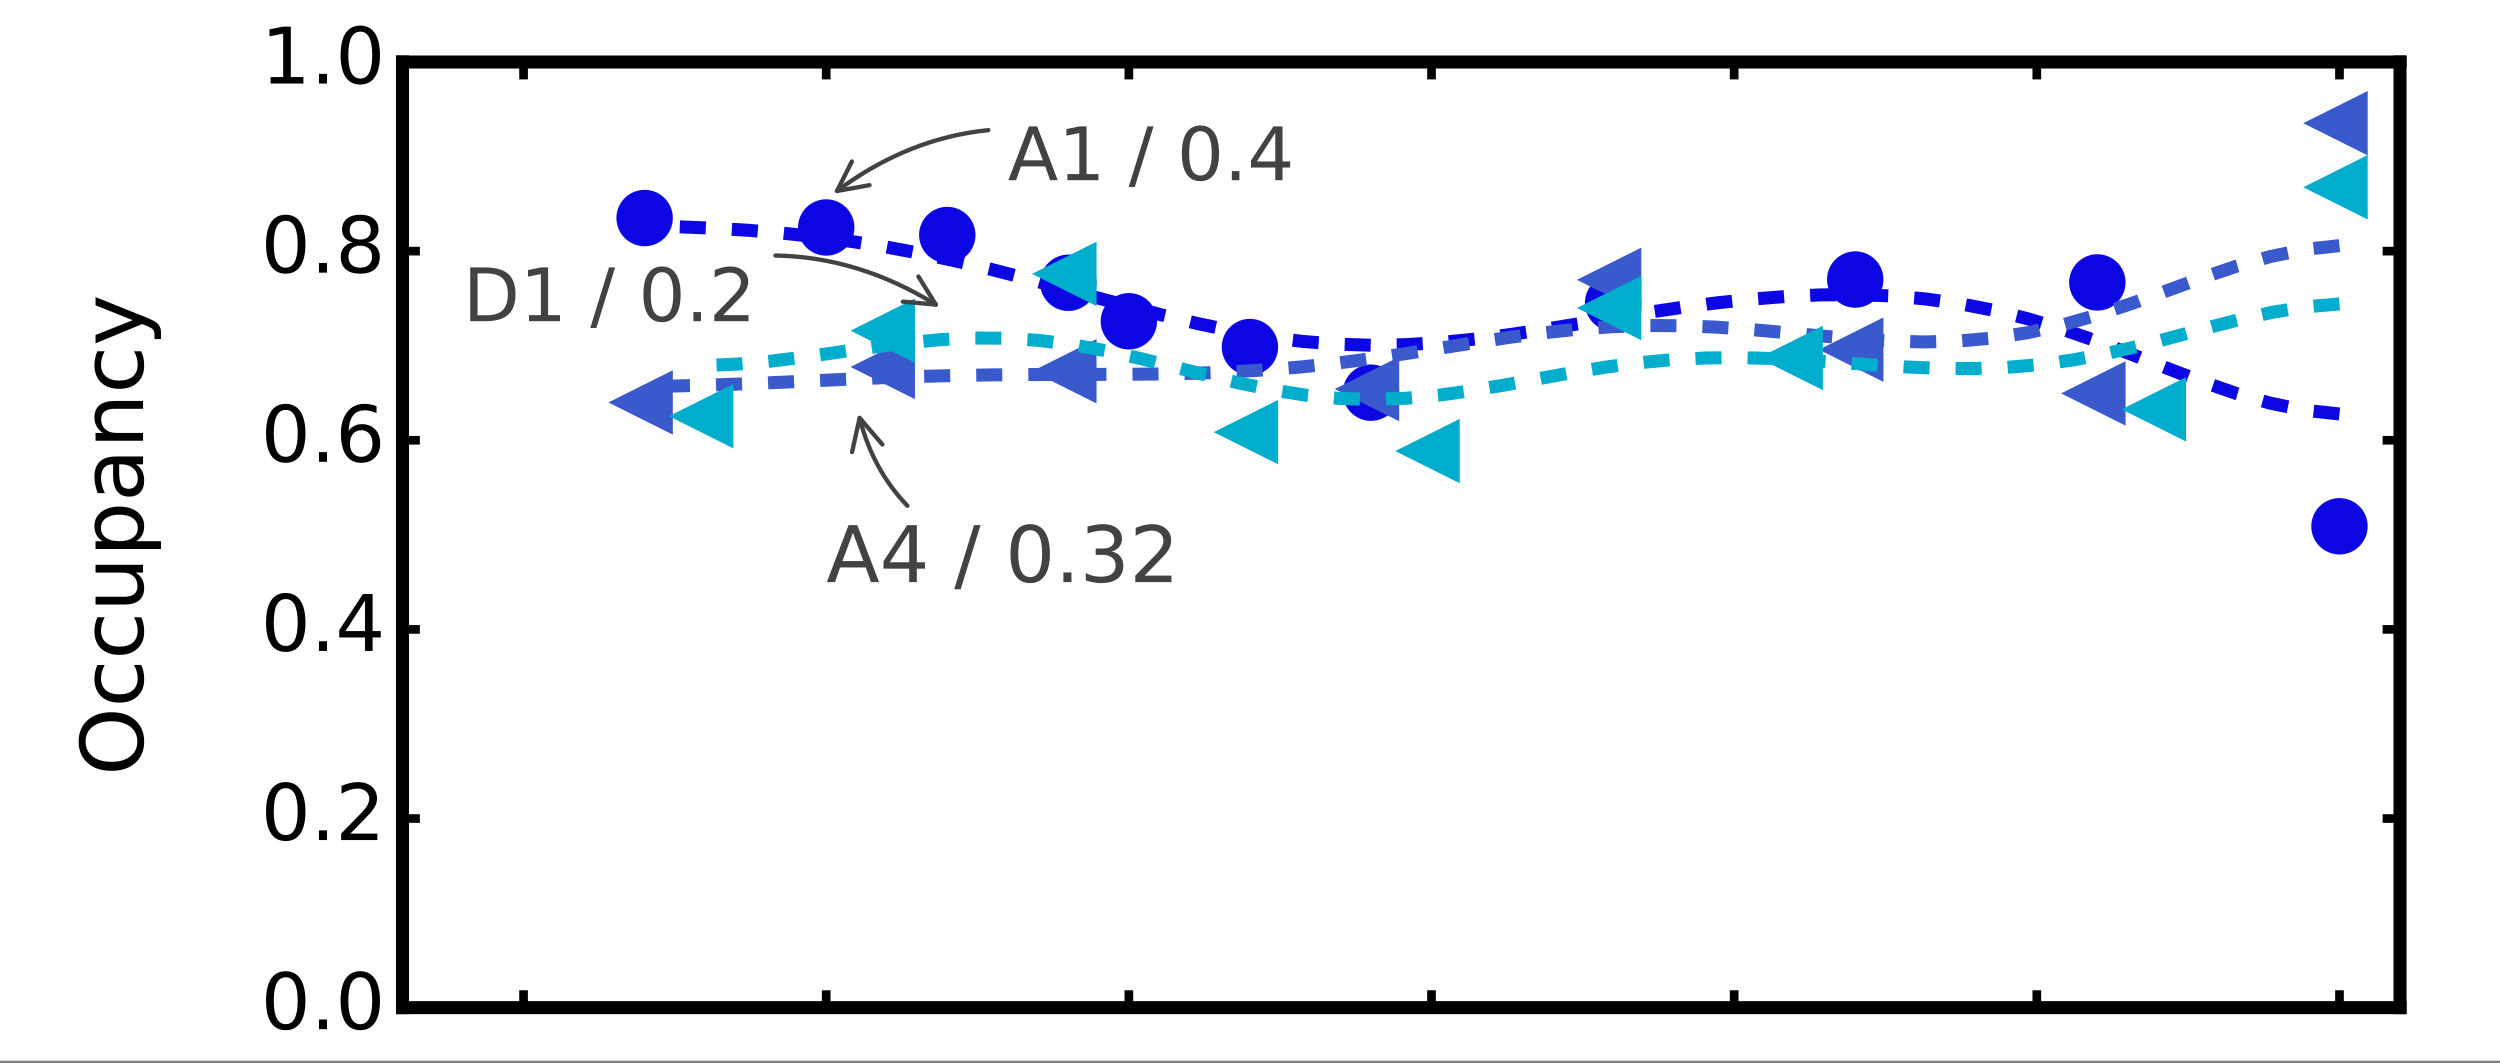 <?xml version="1.0" encoding="UTF-8"?>
<svg xmlns="http://www.w3.org/2000/svg" xmlns:xlink="http://www.w3.org/1999/xlink" width="576pt" height="245pt" viewBox="0 0 576 245" version="1.1">
<rect x="0" y="0" width="576" height="245" fill="#808080" stroke="none"/>
<defs>
<g>
<symbol overflow="visible" id="glyph0-0">
<path style="stroke:none;" d="M 5.723 -11.953 C 4.805 -11.953 4.121 -11.504 3.652 -10.602 C 3.188 -9.703 2.969 -8.352 2.969 -6.551 C 2.969 -4.754 3.188 -3.402 3.652 -2.504 C 4.121 -1.602 4.805 -1.152 5.723 -1.152 C 6.641 -1.152 7.324 -1.602 7.793 -2.504 C 8.242 -3.402 8.477 -4.754 8.477 -6.551 C 8.477 -8.352 8.242 -9.703 7.793 -10.602 C 7.324 -11.504 6.641 -11.953 5.723 -11.953 M 5.723 -13.355 C 7.184 -13.355 8.297 -12.762 9.09 -11.609 C 9.863 -10.441 10.262 -8.746 10.262 -6.551 C 10.262 -4.34 9.863 -2.645 9.09 -1.492 C 8.297 -0.344 7.184 0.234 5.723 0.234 C 4.246 0.234 3.113 -0.344 2.34 -1.492 C 1.566 -2.645 1.188 -4.34 1.188 -6.551 C 1.188 -8.746 1.566 -10.441 2.34 -11.609 C 3.113 -12.762 4.246 -13.355 5.723 -13.355 "/>
</symbol>
<symbol overflow="visible" id="glyph0-1">
<path style="stroke:none;" d="M 1.926 -2.23 L 3.781 -2.23 L 3.781 0 L 1.926 0 L 1.926 -2.23 "/>
</symbol>
<symbol overflow="visible" id="glyph0-2">
<path style="stroke:none;" d="M 3.457 -1.492 L 9.648 -1.492 L 9.648 0 L 1.312 0 L 1.312 -1.492 C 1.98 -2.18 2.898 -3.113 4.066 -4.301 C 5.219 -5.473 5.957 -6.227 6.266 -6.57 C 6.84 -7.199 7.234 -7.738 7.453 -8.191 C 7.668 -8.621 7.793 -9.07 7.793 -9.504 C 7.793 -10.188 7.543 -10.766 7.055 -11.195 C 6.57 -11.629 5.941 -11.863 5.148 -11.863 C 4.59 -11.863 3.996 -11.754 3.383 -11.574 C 2.773 -11.375 2.105 -11.09 1.402 -10.691 L 1.402 -12.492 C 2.125 -12.781 2.789 -12.996 3.402 -13.141 C 4.016 -13.285 4.59 -13.355 5.113 -13.355 C 6.461 -13.355 7.543 -13.016 8.352 -12.328 C 9.16 -11.645 9.574 -10.746 9.574 -9.613 C 9.574 -9.07 9.469 -8.551 9.27 -8.082 C 9.07 -7.598 8.711 -7.02 8.172 -6.371 C 8.027 -6.191 7.559 -5.707 6.77 -4.895 C 5.977 -4.086 4.879 -2.953 3.457 -1.492 "/>
</symbol>
<symbol overflow="visible" id="glyph0-3">
<path style="stroke:none;" d="M 6.805 -11.574 L 2.32 -4.57 L 6.805 -4.57 L 6.805 -11.574 M 6.336 -13.121 L 8.566 -13.121 L 8.566 -4.57 L 10.441 -4.57 L 10.441 -3.098 L 8.566 -3.098 L 8.566 0 L 6.805 0 L 6.805 -3.098 L 0.883 -3.098 L 0.883 -4.805 L 6.336 -13.121 "/>
</symbol>
<symbol overflow="visible" id="glyph0-4">
<path style="stroke:none;" d="M 5.941 -7.273 C 5.148 -7.273 4.52 -6.984 4.051 -6.445 C 3.582 -5.902 3.348 -5.148 3.348 -4.211 C 3.348 -3.258 3.582 -2.504 4.051 -1.961 C 4.52 -1.422 5.148 -1.152 5.941 -1.152 C 6.73 -1.152 7.363 -1.422 7.828 -1.961 C 8.297 -2.504 8.531 -3.258 8.531 -4.211 C 8.531 -5.148 8.297 -5.902 7.828 -6.445 C 7.363 -6.984 6.73 -7.273 5.941 -7.273 M 9.469 -12.836 L 9.469 -11.215 C 9.02 -11.43 8.566 -11.594 8.117 -11.699 C 7.648 -11.809 7.199 -11.863 6.77 -11.863 C 5.578 -11.863 4.68 -11.465 4.066 -10.676 C 3.457 -9.883 3.098 -8.676 3.023 -7.094 C 3.367 -7.598 3.797 -7.992 4.32 -8.262 C 4.844 -8.531 5.418 -8.676 6.047 -8.676 C 7.363 -8.676 8.406 -8.262 9.16 -7.469 C 9.918 -6.68 10.312 -5.578 10.312 -4.211 C 10.312 -2.863 9.898 -1.781 9.109 -0.973 C 8.316 -0.16 7.254 0.234 5.941 0.234 C 4.43 0.234 3.258 -0.344 2.465 -1.492 C 1.656 -2.645 1.262 -4.34 1.262 -6.551 C 1.262 -8.621 1.746 -10.277 2.734 -11.504 C 3.707 -12.727 5.039 -13.355 6.695 -13.355 C 7.129 -13.355 7.578 -13.301 8.047 -13.23 C 8.496 -13.141 8.965 -13.016 9.469 -12.836 "/>
</symbol>
<symbol overflow="visible" id="glyph0-5">
<path style="stroke:none;" d="M 5.723 -6.227 C 4.879 -6.227 4.211 -5.992 3.727 -5.543 C 3.238 -5.094 3.008 -4.48 3.008 -3.691 C 3.008 -2.898 3.238 -2.27 3.727 -1.816 C 4.211 -1.367 4.879 -1.152 5.723 -1.152 C 6.551 -1.152 7.219 -1.367 7.703 -1.836 C 8.191 -2.285 8.441 -2.898 8.441 -3.691 C 8.441 -4.48 8.191 -5.094 7.723 -5.543 C 7.234 -5.992 6.57 -6.227 5.723 -6.227 M 3.941 -6.984 C 3.188 -7.164 2.594 -7.523 2.16 -8.047 C 1.727 -8.566 1.531 -9.199 1.531 -9.953 C 1.531 -10.996 1.891 -11.824 2.645 -12.438 C 3.383 -13.051 4.41 -13.355 5.723 -13.355 C 7.02 -13.355 8.047 -13.051 8.801 -12.438 C 9.539 -11.824 9.918 -10.996 9.918 -9.953 C 9.918 -9.199 9.703 -8.566 9.27 -8.047 C 8.84 -7.523 8.262 -7.164 7.508 -6.984 C 8.352 -6.785 9.02 -6.391 9.504 -5.812 C 9.973 -5.238 10.223 -4.52 10.223 -3.691 C 10.223 -2.41 9.828 -1.441 9.055 -0.773 C 8.262 -0.09 7.164 0.234 5.723 0.234 C 4.266 0.234 3.148 -0.09 2.375 -0.773 C 1.602 -1.441 1.223 -2.41 1.223 -3.691 C 1.223 -4.52 1.457 -5.238 1.945 -5.812 C 2.41 -6.391 3.078 -6.785 3.941 -6.984 M 3.293 -9.793 C 3.293 -9.109 3.492 -8.566 3.926 -8.191 C 4.355 -7.812 4.949 -7.633 5.723 -7.633 C 6.48 -7.633 7.074 -7.812 7.508 -8.191 C 7.938 -8.566 8.152 -9.109 8.152 -9.793 C 8.152 -10.477 7.938 -10.996 7.508 -11.375 C 7.074 -11.754 6.48 -11.953 5.723 -11.953 C 4.949 -11.953 4.355 -11.754 3.926 -11.375 C 3.492 -10.996 3.293 -10.477 3.293 -9.793 "/>
</symbol>
<symbol overflow="visible" id="glyph0-6">
<path style="stroke:none;" d="M 2.23 -1.492 L 5.129 -1.492 L 5.129 -11.504 L 1.98 -10.871 L 1.98 -12.492 L 5.113 -13.121 L 6.895 -13.121 L 6.895 -1.492 L 9.793 -1.492 L 9.793 0 L 2.23 0 L 2.23 -1.492 "/>
</symbol>
<symbol overflow="visible" id="glyph0-7">
<path style="stroke:none;" d="M 6.156 -11.375 L 3.742 -4.844 L 8.566 -4.844 L 6.156 -11.375 M 5.148 -13.121 L 7.164 -13.121 L 12.168 0 L 10.312 0 L 9.125 -3.367 L 3.203 -3.367 L 2.016 0 L 0.145 0 L 5.148 -13.121 "/>
</symbol>
<symbol overflow="visible" id="glyph0-8">
<path style="stroke:none;" d=""/>
</symbol>
<symbol overflow="visible" id="glyph0-9">
<path style="stroke:none;" d="M 4.57 -13.121 L 6.066 -13.121 L 1.492 1.656 L 0 1.656 L 4.57 -13.121 "/>
</symbol>
<symbol overflow="visible" id="glyph0-10">
<path style="stroke:none;" d="M 7.309 -7.074 C 8.152 -6.895 8.82 -6.516 9.289 -5.941 C 9.758 -5.363 10.008 -4.645 10.008 -3.816 C 10.008 -2.52 9.559 -1.512 8.676 -0.809 C 7.777 -0.109 6.516 0.234 4.879 0.234 C 4.32 0.234 3.742 0.18 3.168 0.07 C 2.594 -0.02 1.98 -0.18 1.367 -0.395 L 1.367 -2.105 C 1.855 -1.816 2.395 -1.602 2.988 -1.457 C 3.562 -1.312 4.176 -1.242 4.824 -1.242 C 5.941 -1.242 6.785 -1.457 7.363 -1.891 C 7.938 -2.32 8.242 -2.969 8.242 -3.816 C 8.242 -4.57 7.973 -5.184 7.434 -5.617 C 6.895 -6.047 6.137 -6.281 5.164 -6.281 L 3.637 -6.281 L 3.637 -7.738 L 5.238 -7.738 C 6.102 -7.738 6.77 -7.902 7.234 -8.262 C 7.703 -8.605 7.938 -9.109 7.938 -9.773 C 7.938 -10.441 7.688 -10.961 7.219 -11.32 C 6.73 -11.684 6.047 -11.863 5.164 -11.863 C 4.68 -11.863 4.156 -11.809 3.602 -11.699 C 3.043 -11.594 2.43 -11.43 1.766 -11.215 L 1.766 -12.797 C 2.43 -12.977 3.059 -13.121 3.652 -13.211 C 4.23 -13.301 4.789 -13.355 5.328 -13.355 C 6.66 -13.355 7.723 -13.051 8.516 -12.438 C 9.305 -11.824 9.703 -10.996 9.703 -9.953 C 9.703 -9.234 9.484 -8.621 9.07 -8.117 C 8.656 -7.613 8.062 -7.254 7.309 -7.074 "/>
</symbol>
<symbol overflow="visible" id="glyph1-0">
<path style="stroke:none;" d="M -13.238 -7.879 C -13.238 -6.441 -12.699 -5.301 -11.641 -4.461 C -10.559 -3.621 -9.121 -3.199 -7.281 -3.199 C -5.441 -3.199 -3.98 -3.621 -2.922 -4.461 C -1.84 -5.301 -1.32 -6.441 -1.32 -7.879 C -1.32 -9.301 -1.84 -10.441 -2.922 -11.281 C -3.98 -12.121 -5.441 -12.539 -7.281 -12.539 C -9.121 -12.539 -10.559 -12.121 -11.641 -11.281 C -12.699 -10.441 -13.238 -9.301 -13.238 -7.879 M -14.84 -7.879 C -14.84 -9.922 -14.141 -11.539 -12.781 -12.781 C -11.422 -14 -9.578 -14.621 -7.281 -14.621 C -4.961 -14.621 -3.141 -14 -1.781 -12.781 C -0.422 -11.539 0.262 -9.922 0.262 -7.879 C 0.262 -5.82 -0.422 -4.18 -1.781 -2.961 C -3.141 -1.719 -4.961 -1.121 -7.281 -1.121 C -9.578 -1.121 -11.422 -1.719 -12.781 -2.961 C -14.141 -4.18 -14.84 -5.82 -14.84 -7.879 "/>
</symbol>
<symbol overflow="visible" id="glyph1-1">
<path style="stroke:none;" d="M -10.52 -9.762 L -8.84 -9.762 C -9.121 -9.238 -9.32 -8.738 -9.461 -8.219 C -9.602 -7.699 -9.68 -7.199 -9.68 -6.68 C -9.68 -5.52 -9.301 -4.602 -8.559 -3.961 C -7.82 -3.32 -6.781 -3 -5.461 -3 C -4.121 -3 -3.078 -3.32 -2.34 -3.961 C -1.602 -4.602 -1.238 -5.52 -1.238 -6.68 C -1.238 -7.199 -1.301 -7.699 -1.441 -8.219 C -1.578 -8.738 -1.801 -9.238 -2.078 -9.762 L -0.422 -9.762 C -0.18 -9.238 0 -8.719 0.102 -8.199 C 0.199 -7.66 0.262 -7.078 0.262 -6.48 C 0.262 -4.84 -0.238 -3.52 -1.281 -2.559 C -2.301 -1.578 -3.699 -1.102 -5.461 -1.102 C -7.238 -1.102 -8.641 -1.578 -9.66 -2.559 C -10.68 -3.539 -11.199 -4.879 -11.199 -6.602 C -11.199 -7.16 -11.141 -7.699 -11.02 -8.219 C -10.898 -8.738 -10.738 -9.262 -10.52 -9.762 "/>
</symbol>
<symbol overflow="visible" id="glyph1-2">
<path style="stroke:none;" d="M -4.32 -1.699 L -10.941 -1.699 L -10.941 -3.5 L -4.379 -3.5 C -3.34 -3.5 -2.578 -3.699 -2.059 -4.102 C -1.539 -4.5 -1.281 -5.102 -1.281 -5.922 C -1.281 -6.879 -1.578 -7.66 -2.199 -8.219 C -2.82 -8.781 -3.66 -9.059 -4.738 -9.059 L -10.941 -9.059 L -10.941 -10.859 L 0 -10.859 L 0 -9.059 L -1.68 -9.059 C -1 -8.621 -0.52 -8.102 -0.199 -7.539 C 0.102 -6.961 0.262 -6.301 0.262 -5.539 C 0.262 -4.281 -0.121 -3.32 -0.898 -2.68 C -1.66 -2.02 -2.801 -1.699 -4.32 -1.699 "/>
</symbol>
<symbol overflow="visible" id="glyph1-3">
<path style="stroke:none;" d="M -1.641 -3.621 L 4.141 -3.621 L 4.141 -1.82 L -10.941 -1.82 L -10.941 -3.621 L -9.281 -3.621 C -9.922 -3.98 -10.398 -4.461 -10.719 -5.039 C -11.039 -5.621 -11.199 -6.32 -11.199 -7.121 C -11.199 -8.441 -10.66 -9.52 -9.621 -10.359 C -8.559 -11.18 -7.18 -11.602 -5.461 -11.602 C -3.738 -11.602 -2.34 -11.18 -1.301 -10.359 C -0.262 -9.52 0.262 -8.441 0.262 -7.121 C 0.262 -6.32 0.102 -5.621 -0.199 -5.039 C -0.5 -4.461 -0.98 -3.98 -1.641 -3.621 M -5.461 -9.738 C -6.781 -9.738 -7.801 -9.461 -8.559 -8.922 C -9.32 -8.359 -9.699 -7.621 -9.699 -6.68 C -9.699 -5.719 -9.32 -4.98 -8.559 -4.441 C -7.801 -3.879 -6.781 -3.621 -5.461 -3.621 C -4.141 -3.621 -3.102 -3.879 -2.34 -4.441 C -1.578 -4.98 -1.219 -5.719 -1.219 -6.68 C -1.219 -7.621 -1.578 -8.359 -2.34 -8.922 C -3.102 -9.461 -4.141 -9.738 -5.461 -9.738 "/>
</symbol>
<symbol overflow="visible" id="glyph1-4">
<path style="stroke:none;" d="M -5.5 -6.859 C -5.5 -5.398 -5.32 -4.398 -5 -3.84 C -4.66 -3.281 -4.102 -3 -3.301 -3 C -2.66 -3 -2.141 -3.199 -1.781 -3.621 C -1.398 -4.039 -1.219 -4.621 -1.219 -5.34 C -1.219 -6.34 -1.559 -7.141 -2.281 -7.738 C -2.98 -8.34 -3.922 -8.641 -5.102 -8.641 L -5.5 -8.641 L -5.5 -6.859 M -6.238 -10.441 L 0 -10.441 L 0 -8.641 L -1.66 -8.641 C -0.98 -8.219 -0.5 -7.699 -0.199 -7.102 C 0.102 -6.5 0.262 -5.738 0.262 -4.859 C 0.262 -3.738 -0.039 -2.84 -0.66 -2.18 C -1.281 -1.52 -2.121 -1.199 -3.18 -1.199 C -4.398 -1.199 -5.32 -1.602 -5.961 -2.441 C -6.578 -3.262 -6.898 -4.48 -6.898 -6.121 L -6.898 -8.641 L -7.078 -8.641 C -7.898 -8.641 -8.539 -8.359 -9 -7.82 C -9.441 -7.281 -9.68 -6.52 -9.68 -5.539 C -9.68 -4.898 -9.602 -4.301 -9.441 -3.699 C -9.281 -3.102 -9.059 -2.539 -8.781 -2 L -10.441 -2 C -10.68 -2.641 -10.879 -3.281 -11 -3.898 C -11.121 -4.52 -11.199 -5.121 -11.199 -5.719 C -11.199 -7.301 -10.781 -8.48 -9.961 -9.262 C -9.141 -10.039 -7.898 -10.441 -6.238 -10.441 "/>
</symbol>
<symbol overflow="visible" id="glyph1-5">
<path style="stroke:none;" d="M -6.602 -10.98 L 0 -10.98 L 0 -9.18 L -6.539 -9.18 C -7.578 -9.18 -8.34 -8.961 -8.859 -8.559 C -9.379 -8.16 -9.641 -7.559 -9.641 -6.762 C -9.641 -5.781 -9.32 -5.02 -8.699 -4.461 C -8.078 -3.898 -7.238 -3.621 -6.18 -3.621 L 0 -3.621 L 0 -1.82 L -10.941 -1.82 L -10.941 -3.621 L -9.238 -3.621 C -9.879 -4.039 -10.379 -4.539 -10.699 -5.141 C -11.02 -5.719 -11.199 -6.398 -11.199 -7.16 C -11.199 -8.398 -10.801 -9.359 -10.02 -10 C -9.238 -10.641 -8.102 -10.98 -6.602 -10.98 "/>
</symbol>
<symbol overflow="visible" id="glyph1-6">
<path style="stroke:none;" d="M 1 -6.441 C 2.281 -5.922 3.141 -5.422 3.539 -4.941 C 3.941 -4.461 4.141 -3.82 4.141 -3.02 L 4.141 -1.578 L 2.641 -1.578 L 2.641 -2.641 C 2.641 -3.121 2.52 -3.5 2.281 -3.781 C 2.039 -4.059 1.5 -4.359 0.621 -4.699 L -0.18 -5.02 L -10.941 -0.602 L -10.941 -2.5 L -2.379 -5.922 L -10.941 -9.34 L -10.941 -11.238 L 1 -6.441 "/>
</symbol>
<symbol overflow="visible" id="glyph2-0">
<path style="stroke:none;" d="M 5.812 -10.742 L 3.535 -4.574 L 8.094 -4.574 L 5.812 -10.742 M 4.863 -12.395 L 6.766 -12.395 L 11.492 0 L 9.742 0 L 8.617 -3.18 L 3.027 -3.18 L 1.902 0 L 0.137 0 L 4.863 -12.395 "/>
</symbol>
<symbol overflow="visible" id="glyph2-1">
<path style="stroke:none;" d="M 2.109 -1.41 L 4.844 -1.41 L 4.844 -10.863 L 1.871 -10.27 L 1.871 -11.797 L 4.828 -12.395 L 6.512 -12.395 L 6.512 -1.41 L 9.246 -1.41 L 9.246 0 L 2.109 0 L 2.109 -1.41 "/>
</symbol>
<symbol overflow="visible" id="glyph2-2">
<path style="stroke:none;" d=""/>
</symbol>
<symbol overflow="visible" id="glyph2-3">
<path style="stroke:none;" d="M 4.316 -12.395 L 5.73 -12.395 L 1.41 1.562 L 0 1.562 L 4.316 -12.395 "/>
</symbol>
<symbol overflow="visible" id="glyph2-4">
<path style="stroke:none;" d="M 5.406 -11.289 C 4.539 -11.289 3.895 -10.863 3.449 -10.012 C 3.008 -9.164 2.805 -7.887 2.805 -6.188 C 2.805 -4.488 3.008 -3.215 3.449 -2.363 C 3.895 -1.512 4.539 -1.09 5.406 -1.09 C 6.273 -1.09 6.918 -1.512 7.359 -2.363 C 7.785 -3.215 8.008 -4.488 8.008 -6.188 C 8.008 -7.887 7.785 -9.164 7.359 -10.012 C 6.918 -10.863 6.273 -11.289 5.406 -11.289 M 5.406 -12.613 C 6.781 -12.613 7.836 -12.055 8.586 -10.965 C 9.316 -9.859 9.691 -8.262 9.691 -6.188 C 9.691 -4.098 9.316 -2.5 8.586 -1.41 C 7.836 -0.324 6.781 0.223 5.406 0.223 C 4.012 0.223 2.941 -0.324 2.211 -1.41 C 1.48 -2.5 1.121 -4.098 1.121 -6.188 C 1.121 -8.262 1.48 -9.859 2.211 -10.965 C 2.941 -12.055 4.012 -12.613 5.406 -12.613 "/>
</symbol>
<symbol overflow="visible" id="glyph2-5">
<path style="stroke:none;" d="M 1.82 -2.109 L 3.57 -2.109 L 3.57 0 L 1.82 0 L 1.82 -2.109 "/>
</symbol>
<symbol overflow="visible" id="glyph2-6">
<path style="stroke:none;" d="M 6.426 -10.93 L 2.191 -4.316 L 6.426 -4.316 L 6.426 -10.93 M 5.984 -12.395 L 8.094 -12.395 L 8.094 -4.316 L 9.859 -4.316 L 9.859 -2.926 L 8.094 -2.926 L 8.094 0 L 6.426 0 L 6.426 -2.926 L 0.832 -2.926 L 0.832 -4.539 L 5.984 -12.395 "/>
</symbol>
<symbol overflow="visible" id="glyph2-7">
<path style="stroke:none;" d="M 3.348 -11.016 L 3.348 -1.379 L 5.371 -1.379 C 7.07 -1.379 8.328 -1.75 9.129 -2.531 C 9.91 -3.316 10.32 -4.539 10.32 -6.203 C 10.32 -7.871 9.91 -9.078 9.129 -9.859 C 8.328 -10.625 7.07 -11.016 5.371 -11.016 L 3.348 -11.016 M 1.664 -12.395 L 5.117 -12.395 C 7.516 -12.395 9.281 -11.883 10.402 -10.898 C 11.527 -9.895 12.086 -8.328 12.086 -6.203 C 12.086 -4.062 11.508 -2.5 10.387 -1.496 C 9.266 -0.492 7.496 0 5.117 0 L 1.664 0 L 1.664 -12.395 "/>
</symbol>
<symbol overflow="visible" id="glyph2-8">
<path style="stroke:none;" d="M 3.266 -1.41 L 9.113 -1.41 L 9.113 0 L 1.242 0 L 1.242 -1.41 C 1.871 -2.059 2.738 -2.941 3.844 -4.062 C 4.93 -5.168 5.629 -5.883 5.914 -6.203 C 6.461 -6.801 6.836 -7.309 7.039 -7.734 C 7.242 -8.145 7.359 -8.566 7.359 -8.977 C 7.359 -9.621 7.121 -10.164 6.664 -10.574 C 6.203 -10.98 5.609 -11.203 4.863 -11.203 C 4.336 -11.203 3.773 -11.102 3.195 -10.93 C 2.617 -10.742 1.988 -10.473 1.324 -10.098 L 1.324 -11.797 C 2.008 -12.07 2.637 -12.273 3.215 -12.41 C 3.789 -12.547 4.336 -12.613 4.828 -12.613 C 6.102 -12.613 7.121 -12.289 7.887 -11.645 C 8.652 -11 9.043 -10.148 9.043 -9.078 C 9.043 -8.566 8.941 -8.074 8.754 -7.633 C 8.566 -7.176 8.227 -6.629 7.719 -6.02 C 7.582 -5.848 7.141 -5.391 6.391 -4.625 C 5.645 -3.859 4.605 -2.789 3.266 -1.41 "/>
</symbol>
</g>
<clipPath id="clip1">
  <path d="M 0 0 L 576 0 L 576 244.398 L 0 244.398 Z M 0 0 "/>
</clipPath>
<clipPath id="clip2">
  <path d="M 92.738 14.262 L 552.941 14.262 L 552.941 232.16 L 92.738 232.16 Z M 92.738 14.262 "/>
</clipPath>
<clipPath id="clip3">
  <path d="M 92.738 14.262 L 552.941 14.262 L 552.941 232.16 L 92.738 232.16 Z M 92.738 14.262 "/>
</clipPath>
<clipPath id="clip4">
  <path d="M 92.738 14.262 L 552.941 14.262 L 552.941 232.16 L 92.738 232.16 Z M 92.738 14.262 "/>
</clipPath>
<clipPath id="clip5">
  <path d="M 92.738 14.262 L 552.941 14.262 L 552.941 232.16 L 92.738 232.16 Z M 92.738 14.262 "/>
</clipPath>
<clipPath id="clip6">
  <path d="M 92.738 14.262 L 552.941 14.262 L 552.941 232.16 L 92.738 232.16 Z M 92.738 14.262 "/>
</clipPath>
<clipPath id="clip7">
  <path d="M 92.738 14.262 L 552.941 14.262 L 552.941 232.16 L 92.738 232.16 Z M 92.738 14.262 "/>
</clipPath>
<clipPath id="clip8">
  <path d="M 92.738 14.262 L 552.941 14.262 L 552.941 232.16 L 92.738 232.16 Z M 92.738 14.262 "/>
</clipPath>
<clipPath id="clip9">
  <path d="M 92.738 14.262 L 552.941 14.262 L 552.941 232.16 L 92.738 232.16 Z M 92.738 14.262 "/>
</clipPath>
<clipPath id="clip10">
  <path d="M 92.738 14.262 L 552.941 14.262 L 552.941 232.16 L 92.738 232.16 Z M 92.738 14.262 "/>
</clipPath>
<clipPath id="clip11">
  <path d="M 92.738 14.262 L 552.941 14.262 L 552.941 232.16 L 92.738 232.16 Z M 92.738 14.262 "/>
</clipPath>
<clipPath id="clip12">
  <path d="M 92.738 14.262 L 552.941 14.262 L 552.941 232.16 L 92.738 232.16 Z M 92.738 14.262 "/>
</clipPath>
<clipPath id="clip13">
  <path d="M 92.738 14.262 L 552.941 14.262 L 552.941 232.16 L 92.738 232.16 Z M 92.738 14.262 "/>
</clipPath>
<clipPath id="clip14">
  <path d="M 92.738 14.262 L 552.941 14.262 L 552.941 232.16 L 92.738 232.16 Z M 92.738 14.262 "/>
</clipPath>
<clipPath id="clip15">
  <path d="M 92.738 14.262 L 552.941 14.262 L 552.941 232.16 L 92.738 232.16 Z M 92.738 14.262 "/>
</clipPath>
<clipPath id="clip16">
  <path d="M 92.738 14.262 L 552.941 14.262 L 552.941 232.16 L 92.738 232.16 Z M 92.738 14.262 "/>
</clipPath>
<clipPath id="clip17">
  <path d="M 92.738 14.262 L 552.941 14.262 L 552.941 232.16 L 92.738 232.16 Z M 92.738 14.262 "/>
</clipPath>
<clipPath id="clip18">
  <path d="M 92.738 14.262 L 552.941 14.262 L 552.941 232.16 L 92.738 232.16 Z M 92.738 14.262 "/>
</clipPath>
</defs>
<g id="surface1">
<g clip-path="url(#clip1)" clip-rule="nonzero">
<path style=" stroke:none;fill-rule:nonzero;fill:rgb(100%,100%,100%);fill-opacity:1;" d="M 0 244.398 L 576 244.398 L 576 -0.398 L 0 -0.398 Z M 0 244.398 "/>
</g>
<path style=" stroke:none;fill-rule:nonzero;fill:rgb(100%,100%,100%);fill-opacity:1;" d="M 92.734 232.16 L 552.961 232.16 L 552.961 14.289 L 92.734 14.289 Z M 92.734 232.16 "/>
<path style=" stroke:none;fill-rule:nonzero;fill:rgb(4.3%,2.701%,89.062%);fill-opacity:1;" d="M 539.016 126.258 C 540.34 126.258 541.613 125.73 542.551 124.793 C 543.488 123.855 544.016 122.582 544.016 121.258 C 544.016 119.93 543.488 118.66 542.551 117.723 C 541.613 116.785 540.34 116.258 539.016 116.258 C 537.688 116.258 536.414 116.785 535.48 117.723 C 534.539 118.66 534.016 119.93 534.016 121.258 C 534.016 122.582 534.539 123.855 535.48 124.793 C 536.414 125.73 537.688 126.258 539.016 126.258 "/>
<path style="fill:none;stroke-width:30;stroke-linecap:butt;stroke-linejoin:round;stroke:rgb(4.3%,2.701%,89.062%);stroke-opacity:1;stroke-miterlimit:100000;" d="M 5390.156 1187.422 C 5403.398 1187.422 5416.133 1192.695 5425.508 1202.07 C 5434.883 1211.445 5440.156 1224.18 5440.156 1237.422 C 5440.156 1250.703 5434.883 1263.398 5425.508 1272.773 C 5416.133 1282.148 5403.398 1287.422 5390.156 1287.422 C 5376.875 1287.422 5364.141 1282.148 5354.805 1272.773 C 5345.391 1263.398 5340.156 1250.703 5340.156 1237.422 C 5340.156 1224.18 5345.391 1211.445 5354.805 1202.07 C 5364.141 1192.695 5376.875 1187.422 5390.156 1187.422 Z M 5390.156 1187.422 " transform="matrix(0.1,0,0,-0.1,0,245)"/>
<path style=" stroke:none;fill-rule:nonzero;fill:rgb(4.3%,2.701%,89.062%);fill-opacity:1;" d="M 483.23 70.074 C 484.555 70.074 485.828 69.547 486.766 68.609 C 487.703 67.672 488.23 66.398 488.23 65.074 C 488.23 63.746 487.703 62.477 486.766 61.539 C 485.828 60.602 484.555 60.074 483.23 60.074 C 481.902 60.074 480.633 60.602 479.691 61.539 C 478.758 62.477 478.23 63.746 478.23 65.074 C 478.23 66.398 478.758 67.672 479.691 68.609 C 480.633 69.547 481.902 70.074 483.23 70.074 "/>
<path style="fill:none;stroke-width:30;stroke-linecap:butt;stroke-linejoin:round;stroke:rgb(4.3%,2.701%,89.062%);stroke-opacity:1;stroke-miterlimit:100000;" d="M 4832.305 1749.258 C 4845.547 1749.258 4858.281 1754.531 4867.656 1763.906 C 4877.031 1773.281 4882.305 1786.016 4882.305 1799.258 C 4882.305 1812.539 4877.031 1825.234 4867.656 1834.609 C 4858.281 1843.984 4845.547 1849.258 4832.305 1849.258 C 4819.023 1849.258 4806.328 1843.984 4796.914 1834.609 C 4787.578 1825.234 4782.305 1812.539 4782.305 1799.258 C 4782.305 1786.016 4787.578 1773.281 4796.914 1763.906 C 4806.328 1754.531 4819.023 1749.258 4832.305 1749.258 Z M 4832.305 1749.258 " transform="matrix(0.1,0,0,-0.1,0,245)"/>
<path style=" stroke:none;fill-rule:nonzero;fill:rgb(4.3%,2.701%,89.062%);fill-opacity:1;" d="M 427.445 69.406 C 428.77 69.406 430.043 68.879 430.98 67.941 C 431.918 67.004 432.445 65.734 432.445 64.406 C 432.445 63.082 431.918 61.809 430.98 60.871 C 430.043 59.934 428.77 59.406 427.445 59.406 C 426.117 59.406 424.848 59.934 423.91 60.871 C 422.973 61.809 422.445 63.082 422.445 64.406 C 422.445 65.734 422.973 67.004 423.91 67.941 C 424.848 68.879 426.117 69.406 427.445 69.406 "/>
<path style="fill:none;stroke-width:30;stroke-linecap:butt;stroke-linejoin:round;stroke:rgb(4.3%,2.701%,89.062%);stroke-opacity:1;stroke-miterlimit:100000;" d="M 4274.453 1755.938 C 4287.695 1755.938 4300.43 1761.211 4309.805 1770.586 C 4319.18 1779.961 4324.453 1792.656 4324.453 1805.938 C 4324.453 1819.18 4319.18 1831.914 4309.805 1841.289 C 4300.43 1850.664 4287.695 1855.938 4274.453 1855.938 C 4261.172 1855.938 4248.477 1850.664 4239.102 1841.289 C 4229.727 1831.914 4224.453 1819.18 4224.453 1805.938 C 4224.453 1792.656 4229.727 1779.961 4239.102 1770.586 C 4248.477 1761.211 4261.172 1755.938 4274.453 1755.938 Z M 4274.453 1755.938 " transform="matrix(0.1,0,0,-0.1,0,245)"/>
<path style=" stroke:none;fill-rule:nonzero;fill:rgb(4.3%,2.701%,89.062%);fill-opacity:1;" d="M 371.66 74.793 C 372.984 74.793 374.258 74.266 375.195 73.328 C 376.133 72.391 376.66 71.117 376.66 69.793 C 376.66 68.469 376.133 67.195 375.195 66.258 C 374.258 65.32 372.984 64.793 371.66 64.793 C 370.336 64.793 369.062 65.32 368.125 66.258 C 367.188 67.195 366.66 68.469 366.66 69.793 C 366.66 71.117 367.188 72.391 368.125 73.328 C 369.062 74.266 370.336 74.793 371.66 74.793 "/>
<path style="fill:none;stroke-width:30;stroke-linecap:butt;stroke-linejoin:round;stroke:rgb(4.3%,2.701%,89.062%);stroke-opacity:1;stroke-miterlimit:100000;" d="M 3716.602 1702.07 C 3729.844 1702.07 3742.578 1707.344 3751.953 1716.719 C 3761.328 1726.094 3766.602 1738.828 3766.602 1752.07 C 3766.602 1765.312 3761.328 1778.047 3751.953 1787.422 C 3742.578 1796.797 3729.844 1802.07 3716.602 1802.07 C 3703.359 1802.07 3690.625 1796.797 3681.25 1787.422 C 3671.875 1778.047 3666.602 1765.312 3666.602 1752.07 C 3666.602 1738.828 3671.875 1726.094 3681.25 1716.719 C 3690.625 1707.344 3703.359 1702.07 3716.602 1702.07 Z M 3716.602 1702.07 " transform="matrix(0.1,0,0,-0.1,0,245)"/>
<path style=" stroke:none;fill-rule:nonzero;fill:rgb(4.3%,2.701%,89.062%);fill-opacity:1;" d="M 315.875 95.473 C 317.199 95.473 318.473 94.945 319.41 94.008 C 320.348 93.07 320.875 91.797 320.875 90.473 C 320.875 89.145 320.348 87.871 319.41 86.938 C 318.473 85.996 317.199 85.473 315.875 85.473 C 314.551 85.473 313.277 85.996 312.34 86.938 C 311.402 87.871 310.875 89.145 310.875 90.473 C 310.875 91.797 311.402 93.07 312.34 94.008 C 313.277 94.945 314.551 95.473 315.875 95.473 "/>
<path style="fill:none;stroke-width:30;stroke-linecap:butt;stroke-linejoin:round;stroke:rgb(4.3%,2.701%,89.062%);stroke-opacity:1;stroke-miterlimit:100000;" d="M 3158.75 1495.273 C 3171.992 1495.273 3184.727 1500.547 3194.102 1509.922 C 3203.477 1519.297 3208.75 1532.031 3208.75 1545.273 C 3208.75 1558.555 3203.477 1571.289 3194.102 1580.625 C 3184.727 1590.039 3171.992 1595.273 3158.75 1595.273 C 3145.508 1595.273 3132.773 1590.039 3123.398 1580.625 C 3114.023 1571.289 3108.75 1558.555 3108.75 1545.273 C 3108.75 1532.031 3114.023 1519.297 3123.398 1509.922 C 3132.773 1500.547 3145.508 1495.273 3158.75 1495.273 Z M 3158.75 1495.273 " transform="matrix(0.1,0,0,-0.1,0,245)"/>
<path style=" stroke:none;fill-rule:nonzero;fill:rgb(4.3%,2.701%,89.062%);fill-opacity:1;" d="M 287.984 84.961 C 289.309 84.961 290.582 84.434 291.52 83.496 C 292.457 82.559 292.984 81.285 292.984 79.961 C 292.984 78.637 292.457 77.363 291.52 76.426 C 290.582 75.488 289.309 74.961 287.984 74.961 C 286.656 74.961 285.387 75.488 284.449 76.426 C 283.512 77.363 282.984 78.637 282.984 79.961 C 282.984 81.285 283.512 82.559 284.449 83.496 C 285.387 84.434 286.656 84.961 287.984 84.961 "/>
<path style="fill:none;stroke-width:30;stroke-linecap:butt;stroke-linejoin:round;stroke:rgb(4.3%,2.701%,89.062%);stroke-opacity:1;stroke-miterlimit:100000;" d="M 2879.844 1600.391 C 2893.086 1600.391 2905.82 1605.664 2915.195 1615.039 C 2924.57 1624.414 2929.844 1637.148 2929.844 1650.391 C 2929.844 1663.633 2924.57 1676.367 2915.195 1685.742 C 2905.82 1695.117 2893.086 1700.391 2879.844 1700.391 C 2866.562 1700.391 2853.867 1695.117 2844.492 1685.742 C 2835.117 1676.367 2829.844 1663.633 2829.844 1650.391 C 2829.844 1637.148 2835.117 1624.414 2844.492 1615.039 C 2853.867 1605.664 2866.562 1600.391 2879.844 1600.391 Z M 2879.844 1600.391 " transform="matrix(0.1,0,0,-0.1,0,245)"/>
<path style=" stroke:none;fill-rule:nonzero;fill:rgb(4.3%,2.701%,89.062%);fill-opacity:1;" d="M 260.09 79.023 C 261.414 79.023 262.688 78.496 263.625 77.562 C 264.562 76.621 265.09 75.352 265.09 74.023 C 265.09 72.699 264.562 71.426 263.625 70.488 C 262.688 69.551 261.414 69.023 260.09 69.023 C 258.766 69.023 257.492 69.551 256.555 70.488 C 255.617 71.426 255.09 72.699 255.09 74.023 C 255.09 75.352 255.617 76.621 256.555 77.562 C 257.492 78.496 258.766 79.023 260.09 79.023 "/>
<path style="fill:none;stroke-width:30;stroke-linecap:butt;stroke-linejoin:round;stroke:rgb(4.3%,2.701%,89.062%);stroke-opacity:1;stroke-miterlimit:100000;" d="M 2600.898 1659.766 C 2614.141 1659.766 2626.875 1665.039 2636.25 1674.375 C 2645.625 1683.789 2650.898 1696.484 2650.898 1709.766 C 2650.898 1723.008 2645.625 1735.742 2636.25 1745.117 C 2626.875 1754.492 2614.141 1759.766 2600.898 1759.766 C 2587.656 1759.766 2574.922 1754.492 2565.547 1745.117 C 2556.172 1735.742 2550.898 1723.008 2550.898 1709.766 C 2550.898 1696.484 2556.172 1683.789 2565.547 1674.375 C 2574.922 1665.039 2587.656 1659.766 2600.898 1659.766 Z M 2600.898 1659.766 " transform="matrix(0.1,0,0,-0.1,0,245)"/>
<path style=" stroke:none;fill-rule:nonzero;fill:rgb(4.3%,2.701%,89.062%);fill-opacity:1;" d="M 246.145 70.156 C 247.469 70.156 248.742 69.629 249.68 68.691 C 250.617 67.754 251.145 66.484 251.145 65.156 C 251.145 63.832 250.617 62.559 249.68 61.621 C 248.742 60.684 247.469 60.156 246.145 60.156 C 244.816 60.156 243.547 60.684 242.609 61.621 C 241.672 62.559 241.145 63.832 241.145 65.156 C 241.145 66.484 241.672 67.754 242.609 68.691 C 243.547 69.629 244.816 70.156 246.145 70.156 "/>
<path style="fill:none;stroke-width:30;stroke-linecap:butt;stroke-linejoin:round;stroke:rgb(4.3%,2.701%,89.062%);stroke-opacity:1;stroke-miterlimit:100000;" d="M 2461.445 1748.438 C 2474.688 1748.438 2487.422 1753.711 2496.797 1763.086 C 2506.172 1772.461 2511.445 1785.156 2511.445 1798.438 C 2511.445 1811.68 2506.172 1824.414 2496.797 1833.789 C 2487.422 1843.164 2474.688 1848.438 2461.445 1848.438 C 2448.164 1848.438 2435.469 1843.164 2426.094 1833.789 C 2416.719 1824.414 2411.445 1811.68 2411.445 1798.438 C 2411.445 1785.156 2416.719 1772.461 2426.094 1763.086 C 2435.469 1753.711 2448.164 1748.438 2461.445 1748.438 Z M 2461.445 1748.438 " transform="matrix(0.1,0,0,-0.1,0,245)"/>
<path style=" stroke:none;fill-rule:nonzero;fill:rgb(4.3%,2.701%,89.062%);fill-opacity:1;" d="M 218.254 59.148 C 219.578 59.148 220.852 58.621 221.789 57.684 C 222.727 56.746 223.254 55.473 223.254 54.148 C 223.254 52.82 222.727 51.551 221.789 50.609 C 220.852 49.676 219.578 49.148 218.254 49.148 C 216.926 49.148 215.652 49.676 214.715 50.609 C 213.777 51.551 213.254 52.82 213.254 54.148 C 213.254 55.473 213.777 56.746 214.715 57.684 C 215.652 58.621 216.926 59.148 218.254 59.148 "/>
<path style="fill:none;stroke-width:30;stroke-linecap:butt;stroke-linejoin:round;stroke:rgb(4.3%,2.701%,89.062%);stroke-opacity:1;stroke-miterlimit:100000;" d="M 2182.539 1858.516 C 2195.781 1858.516 2208.516 1863.789 2217.891 1873.164 C 2227.266 1882.539 2232.539 1895.273 2232.539 1908.516 C 2232.539 1921.797 2227.266 1934.492 2217.891 1943.906 C 2208.516 1953.242 2195.781 1958.516 2182.539 1958.516 C 2169.258 1958.516 2156.523 1953.242 2147.148 1943.906 C 2137.773 1934.492 2132.539 1921.797 2132.539 1908.516 C 2132.539 1895.273 2137.773 1882.539 2147.148 1873.164 C 2156.523 1863.789 2169.258 1858.516 2182.539 1858.516 Z M 2182.539 1858.516 " transform="matrix(0.1,0,0,-0.1,0,245)"/>
<path style=" stroke:none;fill-rule:nonzero;fill:rgb(4.3%,2.701%,89.062%);fill-opacity:1;" d="M 190.359 57.414 C 191.684 57.414 192.957 56.887 193.895 55.949 C 194.832 55.012 195.359 53.742 195.359 52.414 C 195.359 51.09 194.832 49.816 193.895 48.879 C 192.957 47.941 191.684 47.414 190.359 47.414 C 189.031 47.414 187.762 47.941 186.824 48.879 C 185.887 49.816 185.359 51.09 185.359 52.414 C 185.359 53.742 185.887 55.012 186.824 55.949 C 187.762 56.887 189.031 57.414 190.359 57.414 "/>
<path style="fill:none;stroke-width:30;stroke-linecap:butt;stroke-linejoin:round;stroke:rgb(4.3%,2.701%,89.062%);stroke-opacity:1;stroke-miterlimit:100000;" d="M 1903.594 1875.859 C 1916.836 1875.859 1929.57 1881.133 1938.945 1890.508 C 1948.32 1899.883 1953.594 1912.578 1953.594 1925.859 C 1953.594 1939.102 1948.32 1951.836 1938.945 1961.211 C 1929.57 1970.586 1916.836 1975.859 1903.594 1975.859 C 1890.312 1975.859 1877.617 1970.586 1868.242 1961.211 C 1858.867 1951.836 1853.594 1939.102 1853.594 1925.859 C 1853.594 1912.578 1858.867 1899.883 1868.242 1890.508 C 1877.617 1881.133 1890.312 1875.859 1903.594 1875.859 Z M 1903.594 1875.859 " transform="matrix(0.1,0,0,-0.1,0,245)"/>
<path style=" stroke:none;fill-rule:nonzero;fill:rgb(4.3%,2.701%,89.062%);fill-opacity:1;" d="M 148.52 55.238 C 149.848 55.238 151.117 54.711 152.059 53.773 C 152.992 52.836 153.52 51.562 153.52 50.238 C 153.52 48.91 152.992 47.641 152.059 46.703 C 151.117 45.766 149.848 45.238 148.52 45.238 C 147.195 45.238 145.922 45.766 144.984 46.703 C 144.047 47.641 143.52 48.91 143.52 50.238 C 143.52 51.562 144.047 52.836 144.984 53.773 C 145.922 54.711 147.195 55.238 148.52 55.238 "/>
<path style="fill:none;stroke-width:30;stroke-linecap:butt;stroke-linejoin:round;stroke:rgb(4.3%,2.701%,89.062%);stroke-opacity:1;stroke-miterlimit:100000;" d="M 1485.195 1897.617 C 1498.477 1897.617 1511.172 1902.891 1520.586 1912.266 C 1529.922 1921.641 1535.195 1934.375 1535.195 1947.617 C 1535.195 1960.898 1529.922 1973.594 1520.586 1982.969 C 1511.172 1992.344 1498.477 1997.617 1485.195 1997.617 C 1471.953 1997.617 1459.219 1992.344 1449.844 1982.969 C 1440.469 1973.594 1435.195 1960.898 1435.195 1947.617 C 1435.195 1934.375 1440.469 1921.641 1449.844 1912.266 C 1459.219 1902.891 1471.953 1897.617 1485.195 1897.617 Z M 1485.195 1897.617 " transform="matrix(0.1,0,0,-0.1,0,245)"/>
<path style="fill:none;stroke-width:30;stroke-linecap:butt;stroke-linejoin:round;stroke:rgb(4.3%,2.701%,89.062%);stroke-opacity:1;stroke-dasharray:60,60;stroke-miterlimit:100000;" d="M 5390.156 1496.172 L 5310.469 1504.688 L 5230.742 1521.055 L 5151.055 1543.906 L 5071.367 1571.562 L 4991.68 1602.031 L 4911.992 1633.281 L 4832.305 1663.516 L 4752.617 1691.211 L 4672.891 1715.352 L 4593.203 1735.234 L 4513.516 1750.625 L 4433.828 1761.562 L 4354.141 1768.242 L 4274.453 1771.094 L 4194.766 1770.547 L 4115.078 1766.953 L 4035.352 1760.703 L 3955.664 1752.227 L 3875.977 1741.875 L 3796.289 1730.039 L 3716.602 1717.227 L 3636.914 1703.984 L 3557.227 1691.016 L 3477.539 1678.945 L 3397.812 1668.633 L 3318.125 1660.742 L 3238.438 1655.898 L 3158.75 1654.57 L 3079.062 1657.109 L 2999.375 1663.594 L 2919.688 1673.828 L 2839.961 1687.578 L 2760.273 1704.297 L 2680.586 1723.359 L 2600.898 1744.102 L 2521.211 1765.82 L 2441.523 1787.734 L 2361.836 1809.219 L 2282.148 1829.648 L 2202.422 1848.594 L 2122.734 1865.664 L 2043.047 1880.664 L 1963.359 1893.516 L 1883.672 1904.18 L 1803.984 1912.773 L 1724.297 1919.414 L 1644.609 1924.258 L 1564.883 1927.383 L 1485.195 1928.945 " transform="matrix(0.1,0,0,-0.1,0,245)"/>
<path style=" stroke:none;fill-rule:nonzero;fill:rgb(22.411%,34.911%,80.469%);fill-opacity:1;" d="M 534.016 28.379 L 544.016 33.379 L 544.016 23.379 "/>
<g clip-path="url(#clip2)" clip-rule="nonzero">
<path style="fill:none;stroke-width:30;stroke-linecap:butt;stroke-linejoin:miter;stroke:rgb(22.411%,34.911%,80.469%);stroke-opacity:1;stroke-miterlimit:100000;" d="M 5340.156 2166.211 L 5440.156 2116.211 L 5440.156 2216.211 Z M 5340.156 2166.211 " transform="matrix(0.1,0,0,-0.1,0,245)"/>
</g>
<path style=" stroke:none;fill-rule:nonzero;fill:rgb(22.411%,34.911%,80.469%);fill-opacity:1;" d="M 478.23 90.641 L 488.23 95.641 L 488.23 85.641 "/>
<g clip-path="url(#clip3)" clip-rule="nonzero">
<path style="fill:none;stroke-width:30;stroke-linecap:butt;stroke-linejoin:miter;stroke:rgb(22.411%,34.911%,80.469%);stroke-opacity:1;stroke-miterlimit:100000;" d="M 4782.305 1543.594 L 4882.305 1493.594 L 4882.305 1593.594 Z M 4782.305 1543.594 " transform="matrix(0.1,0,0,-0.1,0,245)"/>
</g>
<path style=" stroke:none;fill-rule:nonzero;fill:rgb(22.411%,34.911%,80.469%);fill-opacity:1;" d="M 422.445 80.559 L 432.445 85.559 L 432.445 75.559 "/>
<g clip-path="url(#clip4)" clip-rule="nonzero">
<path style="fill:none;stroke-width:30;stroke-linecap:butt;stroke-linejoin:miter;stroke:rgb(22.411%,34.911%,80.469%);stroke-opacity:1;stroke-miterlimit:100000;" d="M 4224.453 1644.414 L 4324.453 1594.414 L 4324.453 1694.414 Z M 4224.453 1644.414 " transform="matrix(0.1,0,0,-0.1,0,245)"/>
</g>
<path style=" stroke:none;fill-rule:nonzero;fill:rgb(22.411%,34.911%,80.469%);fill-opacity:1;" d="M 366.66 64.473 L 376.66 69.473 L 376.66 59.473 "/>
<g clip-path="url(#clip5)" clip-rule="nonzero">
<path style="fill:none;stroke-width:30;stroke-linecap:butt;stroke-linejoin:miter;stroke:rgb(22.411%,34.911%,80.469%);stroke-opacity:1;stroke-miterlimit:100000;" d="M 3666.602 1805.273 L 3766.602 1755.273 L 3766.602 1855.273 Z M 3666.602 1805.273 " transform="matrix(0.1,0,0,-0.1,0,245)"/>
</g>
<path style=" stroke:none;fill-rule:nonzero;fill:rgb(22.411%,34.911%,80.469%);fill-opacity:1;" d="M 310.875 89.633 L 320.875 94.633 L 320.875 84.633 "/>
<g clip-path="url(#clip6)" clip-rule="nonzero">
<path style="fill:none;stroke-width:30;stroke-linecap:butt;stroke-linejoin:miter;stroke:rgb(22.411%,34.911%,80.469%);stroke-opacity:1;stroke-miterlimit:100000;" d="M 3108.75 1553.672 L 3208.75 1503.672 L 3208.75 1603.672 Z M 3108.75 1553.672 " transform="matrix(0.1,0,0,-0.1,0,245)"/>
</g>
<path style=" stroke:none;fill-rule:nonzero;fill:rgb(22.411%,34.911%,80.469%);fill-opacity:1;" d="M 241.145 85.539 L 251.145 90.539 L 251.145 80.539 "/>
<g clip-path="url(#clip7)" clip-rule="nonzero">
<path style="fill:none;stroke-width:30;stroke-linecap:butt;stroke-linejoin:miter;stroke:rgb(22.411%,34.911%,80.469%);stroke-opacity:1;stroke-miterlimit:100000;" d="M 2411.445 1594.609 L 2511.445 1544.609 L 2511.445 1644.609 Z M 2411.445 1594.609 " transform="matrix(0.1,0,0,-0.1,0,245)"/>
</g>
<path style=" stroke:none;fill-rule:nonzero;fill:rgb(22.411%,34.911%,80.469%);fill-opacity:1;" d="M 199.305 84.551 L 209.305 89.551 L 209.305 79.551 "/>
<g clip-path="url(#clip8)" clip-rule="nonzero">
<path style="fill:none;stroke-width:30;stroke-linecap:butt;stroke-linejoin:miter;stroke:rgb(22.411%,34.911%,80.469%);stroke-opacity:1;stroke-miterlimit:100000;" d="M 1993.047 1604.492 L 2093.047 1554.492 L 2093.047 1654.492 Z M 1993.047 1604.492 " transform="matrix(0.1,0,0,-0.1,0,245)"/>
</g>
<path style=" stroke:none;fill-rule:nonzero;fill:rgb(22.411%,34.911%,80.469%);fill-opacity:1;" d="M 143.52 92.723 L 153.52 97.723 L 153.52 87.723 "/>
<g clip-path="url(#clip9)" clip-rule="nonzero">
<path style="fill:none;stroke-width:30;stroke-linecap:butt;stroke-linejoin:miter;stroke:rgb(22.411%,34.911%,80.469%);stroke-opacity:1;stroke-miterlimit:100000;" d="M 1435.195 1522.773 L 1535.195 1472.773 L 1535.195 1572.773 Z M 1435.195 1522.773 " transform="matrix(0.1,0,0,-0.1,0,245)"/>
</g>
<path style="fill:none;stroke-width:30;stroke-linecap:butt;stroke-linejoin:round;stroke:rgb(22.411%,34.911%,80.469%);stroke-opacity:1;stroke-dasharray:60,60;stroke-miterlimit:100000;" d="M 5390.156 1884.062 L 5310.469 1875.391 L 5230.742 1858.945 L 5151.055 1836.133 L 5071.367 1809.023 L 4991.68 1779.883 L 4911.992 1750.977 L 4832.305 1724.336 L 4752.617 1701.562 L 4672.891 1683.711 L 4593.203 1671.328 L 4513.516 1664.297 L 4433.828 1662.188 L 4354.141 1664.141 L 4274.453 1669.141 L 4194.766 1676.016 L 4115.078 1683.555 L 4035.352 1690.625 L 3955.664 1696.211 L 3875.977 1699.531 L 3796.289 1700 L 3716.602 1697.383 L 3636.914 1691.719 L 3557.227 1683.281 L 3477.539 1672.656 L 3397.812 1660.586 L 3318.125 1647.812 L 3238.438 1635.234 L 3158.75 1623.516 L 3079.062 1613.242 L 2999.375 1604.727 L 2919.688 1598.086 L 2839.961 1593.359 L 2760.273 1590.273 L 2680.586 1588.516 L 2600.898 1587.695 L 2521.211 1587.422 L 2441.523 1587.266 L 2361.836 1586.953 L 2282.148 1586.211 L 2202.422 1584.844 L 2122.734 1582.773 L 2043.047 1580.039 L 1963.359 1576.758 L 1883.672 1573.125 L 1803.984 1569.453 L 1724.297 1565.977 L 1644.609 1563.047 L 1564.883 1560.898 L 1485.195 1559.766 " transform="matrix(0.1,0,0,-0.1,0,245)"/>
<path style=" stroke:none;fill-rule:nonzero;fill:rgb(0%,67.772%,80.077%);fill-opacity:1;" d="M 534.016 43.145 L 544.016 48.145 L 544.016 38.145 "/>
<g clip-path="url(#clip10)" clip-rule="nonzero">
<path style="fill:none;stroke-width:30;stroke-linecap:butt;stroke-linejoin:miter;stroke:rgb(0%,67.772%,80.077%);stroke-opacity:1;stroke-miterlimit:100000;" d="M 5340.156 2018.555 L 5440.156 1968.555 L 5440.156 2068.555 Z M 5340.156 2018.555 " transform="matrix(0.1,0,0,-0.1,0,245)"/>
</g>
<path style=" stroke:none;fill-rule:nonzero;fill:rgb(0%,67.772%,80.077%);fill-opacity:1;" d="M 492.176 94.309 L 502.176 99.309 L 502.176 89.309 "/>
<g clip-path="url(#clip11)" clip-rule="nonzero">
<path style="fill:none;stroke-width:30;stroke-linecap:butt;stroke-linejoin:miter;stroke:rgb(0%,67.772%,80.077%);stroke-opacity:1;stroke-miterlimit:100000;" d="M 4921.758 1506.914 L 5021.758 1456.914 L 5021.758 1556.914 Z M 4921.758 1506.914 " transform="matrix(0.1,0,0,-0.1,0,245)"/>
</g>
<path style=" stroke:none;fill-rule:nonzero;fill:rgb(0%,67.772%,80.077%);fill-opacity:1;" d="M 408.496 82.477 L 418.496 87.477 L 418.496 77.477 "/>
<g clip-path="url(#clip12)" clip-rule="nonzero">
<path style="fill:none;stroke-width:30;stroke-linecap:butt;stroke-linejoin:miter;stroke:rgb(0%,67.772%,80.077%);stroke-opacity:1;stroke-miterlimit:100000;" d="M 4084.961 1625.234 L 4184.961 1575.234 L 4184.961 1675.234 Z M 4084.961 1625.234 " transform="matrix(0.1,0,0,-0.1,0,245)"/>
</g>
<path style=" stroke:none;fill-rule:nonzero;fill:rgb(0%,67.772%,80.077%);fill-opacity:1;" d="M 366.66 70.965 L 376.66 75.965 L 376.66 65.965 "/>
<g clip-path="url(#clip13)" clip-rule="nonzero">
<path style="fill:none;stroke-width:30;stroke-linecap:butt;stroke-linejoin:miter;stroke:rgb(0%,67.772%,80.077%);stroke-opacity:1;stroke-miterlimit:100000;" d="M 3666.602 1740.352 L 3766.602 1690.352 L 3766.602 1790.352 Z M 3666.602 1740.352 " transform="matrix(0.1,0,0,-0.1,0,245)"/>
</g>
<path style=" stroke:none;fill-rule:nonzero;fill:rgb(0%,67.772%,80.077%);fill-opacity:1;" d="M 324.82 103.926 L 334.82 108.926 L 334.82 98.926 "/>
<g clip-path="url(#clip14)" clip-rule="nonzero">
<path style="fill:none;stroke-width:30;stroke-linecap:butt;stroke-linejoin:miter;stroke:rgb(0%,67.772%,80.077%);stroke-opacity:1;stroke-miterlimit:100000;" d="M 3248.203 1410.742 L 3348.203 1360.742 L 3348.203 1460.742 Z M 3248.203 1410.742 " transform="matrix(0.1,0,0,-0.1,0,245)"/>
</g>
<path style=" stroke:none;fill-rule:nonzero;fill:rgb(0%,67.772%,80.077%);fill-opacity:1;" d="M 282.984 99.559 L 292.984 104.559 L 292.984 94.559 "/>
<g clip-path="url(#clip15)" clip-rule="nonzero">
<path style="fill:none;stroke-width:30;stroke-linecap:butt;stroke-linejoin:miter;stroke:rgb(0%,67.772%,80.077%);stroke-opacity:1;stroke-miterlimit:100000;" d="M 2829.844 1454.414 L 2929.844 1404.414 L 2929.844 1504.414 Z M 2829.844 1454.414 " transform="matrix(0.1,0,0,-0.1,0,245)"/>
</g>
<path style=" stroke:none;fill-rule:nonzero;fill:rgb(0%,67.772%,80.077%);fill-opacity:1;" d="M 241.145 63.102 L 251.145 68.102 L 251.145 58.102 "/>
<g clip-path="url(#clip16)" clip-rule="nonzero">
<path style="fill:none;stroke-width:30;stroke-linecap:butt;stroke-linejoin:miter;stroke:rgb(0%,67.772%,80.077%);stroke-opacity:1;stroke-miterlimit:100000;" d="M 2411.445 1818.984 L 2511.445 1768.984 L 2511.445 1868.984 Z M 2411.445 1818.984 " transform="matrix(0.1,0,0,-0.1,0,245)"/>
</g>
<path style=" stroke:none;fill-rule:nonzero;fill:rgb(0%,67.772%,80.077%);fill-opacity:1;" d="M 199.305 76.191 L 209.305 81.191 L 209.305 71.191 "/>
<g clip-path="url(#clip17)" clip-rule="nonzero">
<path style="fill:none;stroke-width:30;stroke-linecap:butt;stroke-linejoin:miter;stroke:rgb(0%,67.772%,80.077%);stroke-opacity:1;stroke-miterlimit:100000;" d="M 1993.047 1688.086 L 2093.047 1638.086 L 2093.047 1738.086 Z M 1993.047 1688.086 " transform="matrix(0.1,0,0,-0.1,0,245)"/>
</g>
<path style=" stroke:none;fill-rule:nonzero;fill:rgb(0%,67.772%,80.077%);fill-opacity:1;" d="M 157.469 95.883 L 167.469 100.883 L 167.469 90.883 "/>
<g clip-path="url(#clip18)" clip-rule="nonzero">
<path style="fill:none;stroke-width:30;stroke-linecap:butt;stroke-linejoin:miter;stroke:rgb(0%,67.772%,80.077%);stroke-opacity:1;stroke-miterlimit:100000;" d="M 1574.688 1491.172 L 1674.688 1441.172 L 1674.688 1541.172 Z M 1574.688 1491.172 " transform="matrix(0.1,0,0,-0.1,0,245)"/>
</g>
<path style="fill:none;stroke-width:30;stroke-linecap:butt;stroke-linejoin:round;stroke:rgb(0%,67.772%,80.077%);stroke-opacity:1;stroke-dasharray:60,60;stroke-miterlimit:100000;" d="M 5390.156 1749.688 L 5313.281 1743.125 L 5236.445 1730.703 L 5159.609 1713.711 L 5082.734 1693.867 L 5005.898 1673.008 L 4929.062 1652.891 L 4852.227 1635.039 L 4775.352 1620.508 L 4698.516 1609.922 L 4621.68 1603.438 L 4544.844 1600.781 L 4467.969 1601.406 L 4391.133 1604.57 L 4314.297 1609.375 L 4237.461 1614.883 L 4160.586 1620.078 L 4083.75 1624.062 L 4006.914 1625.977 L 3930.078 1625.234 L 3853.203 1621.328 L 3776.367 1614.219 L 3699.531 1604.141 L 3622.656 1591.602 L 3545.82 1577.656 L 3468.984 1563.398 L 3392.148 1550.234 L 3315.273 1539.492 L 3238.438 1532.344 L 3161.602 1529.688 L 3084.766 1532.109 L 3007.891 1539.57 L 2931.055 1551.719 L 2854.219 1567.695 L 2777.344 1586.211 L 2700.508 1605.781 L 2623.672 1624.922 L 2546.836 1642.109 L 2469.961 1656.016 L 2393.125 1665.781 L 2316.289 1670.82 L 2239.453 1671.172 L 2162.578 1667.148 L 2085.742 1659.648 L 2008.906 1649.688 L 1932.031 1638.594 L 1855.195 1627.695 L 1778.359 1618.242 L 1701.523 1611.328 L 1624.688 1607.656 " transform="matrix(0.1,0,0,-0.1,0,245)"/>
<path style="fill:none;stroke-width:30;stroke-linecap:square;stroke-linejoin:miter;stroke:rgb(0%,0%,0%);stroke-opacity:1;stroke-miterlimit:100000;" d="M 927.344 2307.109 L 5529.609 2307.109 " transform="matrix(0.1,0,0,-0.1,0,245)"/>
<path style="fill:none;stroke-width:30;stroke-linecap:square;stroke-linejoin:miter;stroke:rgb(0%,0%,0%);stroke-opacity:1;stroke-miterlimit:100000;" d="M 5529.609 128.398 L 5529.609 2307.109 " transform="matrix(0.1,0,0,-0.1,0,245)"/>
<path style="fill:none;stroke-width:30;stroke-linecap:square;stroke-linejoin:miter;stroke:rgb(0%,0%,0%);stroke-opacity:1;stroke-miterlimit:100000;" d="M 927.344 128.398 L 5529.609 128.398 " transform="matrix(0.1,0,0,-0.1,0,245)"/>
<path style="fill:none;stroke-width:30;stroke-linecap:square;stroke-linejoin:miter;stroke:rgb(0%,0%,0%);stroke-opacity:1;stroke-miterlimit:100000;" d="M 927.344 128.398 L 927.344 2307.109 " transform="matrix(0.1,0,0,-0.1,0,245)"/>
<path style="fill:none;stroke-width:20;stroke-linecap:butt;stroke-linejoin:round;stroke:rgb(0%,0%,0%);stroke-opacity:1;stroke-miterlimit:100000;" d="M 1206.289 128.398 L 1206.289 168.398 " transform="matrix(0.1,0,0,-0.1,0,245)"/>
<path style="fill:none;stroke-width:20;stroke-linecap:butt;stroke-linejoin:round;stroke:rgb(0%,0%,0%);stroke-opacity:1;stroke-miterlimit:100000;" d="M 1206.289 2307.109 L 1206.289 2267.109 " transform="matrix(0.1,0,0,-0.1,0,245)"/>
<path style="fill:none;stroke-width:20;stroke-linecap:butt;stroke-linejoin:round;stroke:rgb(0%,0%,0%);stroke-opacity:1;stroke-miterlimit:100000;" d="M 1903.594 128.398 L 1903.594 168.398 " transform="matrix(0.1,0,0,-0.1,0,245)"/>
<path style="fill:none;stroke-width:20;stroke-linecap:butt;stroke-linejoin:round;stroke:rgb(0%,0%,0%);stroke-opacity:1;stroke-miterlimit:100000;" d="M 1903.594 2307.109 L 1903.594 2267.109 " transform="matrix(0.1,0,0,-0.1,0,245)"/>
<path style="fill:none;stroke-width:20;stroke-linecap:butt;stroke-linejoin:round;stroke:rgb(0%,0%,0%);stroke-opacity:1;stroke-miterlimit:100000;" d="M 2600.898 128.398 L 2600.898 168.398 " transform="matrix(0.1,0,0,-0.1,0,245)"/>
<path style="fill:none;stroke-width:20;stroke-linecap:butt;stroke-linejoin:round;stroke:rgb(0%,0%,0%);stroke-opacity:1;stroke-miterlimit:100000;" d="M 2600.898 2307.109 L 2600.898 2267.109 " transform="matrix(0.1,0,0,-0.1,0,245)"/>
<path style="fill:none;stroke-width:20;stroke-linecap:butt;stroke-linejoin:round;stroke:rgb(0%,0%,0%);stroke-opacity:1;stroke-miterlimit:100000;" d="M 3298.203 128.398 L 3298.203 168.398 " transform="matrix(0.1,0,0,-0.1,0,245)"/>
<path style="fill:none;stroke-width:20;stroke-linecap:butt;stroke-linejoin:round;stroke:rgb(0%,0%,0%);stroke-opacity:1;stroke-miterlimit:100000;" d="M 3298.203 2307.109 L 3298.203 2267.109 " transform="matrix(0.1,0,0,-0.1,0,245)"/>
<path style="fill:none;stroke-width:20;stroke-linecap:butt;stroke-linejoin:round;stroke:rgb(0%,0%,0%);stroke-opacity:1;stroke-miterlimit:100000;" d="M 3995.508 128.398 L 3995.508 168.398 " transform="matrix(0.1,0,0,-0.1,0,245)"/>
<path style="fill:none;stroke-width:20;stroke-linecap:butt;stroke-linejoin:round;stroke:rgb(0%,0%,0%);stroke-opacity:1;stroke-miterlimit:100000;" d="M 3995.508 2307.109 L 3995.508 2267.109 " transform="matrix(0.1,0,0,-0.1,0,245)"/>
<path style="fill:none;stroke-width:20;stroke-linecap:butt;stroke-linejoin:round;stroke:rgb(0%,0%,0%);stroke-opacity:1;stroke-miterlimit:100000;" d="M 4692.812 128.398 L 4692.812 168.398 " transform="matrix(0.1,0,0,-0.1,0,245)"/>
<path style="fill:none;stroke-width:20;stroke-linecap:butt;stroke-linejoin:round;stroke:rgb(0%,0%,0%);stroke-opacity:1;stroke-miterlimit:100000;" d="M 4692.812 2307.109 L 4692.812 2267.109 " transform="matrix(0.1,0,0,-0.1,0,245)"/>
<path style="fill:none;stroke-width:20;stroke-linecap:butt;stroke-linejoin:round;stroke:rgb(0%,0%,0%);stroke-opacity:1;stroke-miterlimit:100000;" d="M 5390.156 128.398 L 5390.156 168.398 " transform="matrix(0.1,0,0,-0.1,0,245)"/>
<path style="fill:none;stroke-width:20;stroke-linecap:butt;stroke-linejoin:round;stroke:rgb(0%,0%,0%);stroke-opacity:1;stroke-miterlimit:100000;" d="M 5390.156 2307.109 L 5390.156 2267.109 " transform="matrix(0.1,0,0,-0.1,0,245)"/>
<path style="fill:none;stroke-width:20;stroke-linecap:butt;stroke-linejoin:round;stroke:rgb(0%,0%,0%);stroke-opacity:1;stroke-miterlimit:100000;" d="M 927.344 128.398 L 967.344 128.398 " transform="matrix(0.1,0,0,-0.1,0,245)"/>
<path style="fill:none;stroke-width:20;stroke-linecap:butt;stroke-linejoin:round;stroke:rgb(0%,0%,0%);stroke-opacity:1;stroke-miterlimit:100000;" d="M 5529.609 128.398 L 5489.609 128.398 " transform="matrix(0.1,0,0,-0.1,0,245)"/>
<g style="fill:rgb(0%,0%,0%);fill-opacity:1;">
  <use xlink:href="#glyph0-0" x="60.111" y="237.121"/>
</g>
<g style="fill:rgb(0%,0%,0%);fill-opacity:1;">
  <use xlink:href="#glyph0-1" x="71.563" y="237.121"/>
</g>
<g style="fill:rgb(0%,0%,0%);fill-opacity:1;">
  <use xlink:href="#glyph0-0" x="77.285" y="237.121"/>
</g>
<path style="fill:none;stroke-width:20;stroke-linecap:butt;stroke-linejoin:round;stroke:rgb(0%,0%,0%);stroke-opacity:1;stroke-miterlimit:100000;" d="M 927.344 564.141 L 967.344 564.141 " transform="matrix(0.1,0,0,-0.1,0,245)"/>
<path style="fill:none;stroke-width:20;stroke-linecap:butt;stroke-linejoin:round;stroke:rgb(0%,0%,0%);stroke-opacity:1;stroke-miterlimit:100000;" d="M 5529.609 564.141 L 5489.609 564.141 " transform="matrix(0.1,0,0,-0.1,0,245)"/>
<g style="fill:rgb(0%,0%,0%);fill-opacity:1;">
  <use xlink:href="#glyph0-0" x="60.111" y="193.547"/>
</g>
<g style="fill:rgb(0%,0%,0%);fill-opacity:1;">
  <use xlink:href="#glyph0-1" x="71.563" y="193.547"/>
</g>
<g style="fill:rgb(0%,0%,0%);fill-opacity:1;">
  <use xlink:href="#glyph0-2" x="77.285" y="193.547"/>
</g>
<path style="fill:none;stroke-width:20;stroke-linecap:butt;stroke-linejoin:round;stroke:rgb(0%,0%,0%);stroke-opacity:1;stroke-miterlimit:100000;" d="M 927.344 999.883 L 967.344 999.883 " transform="matrix(0.1,0,0,-0.1,0,245)"/>
<path style="fill:none;stroke-width:20;stroke-linecap:butt;stroke-linejoin:round;stroke:rgb(0%,0%,0%);stroke-opacity:1;stroke-miterlimit:100000;" d="M 5529.609 999.883 L 5489.609 999.883 " transform="matrix(0.1,0,0,-0.1,0,245)"/>
<g style="fill:rgb(0%,0%,0%);fill-opacity:1;">
  <use xlink:href="#glyph0-0" x="60.111" y="149.972"/>
</g>
<g style="fill:rgb(0%,0%,0%);fill-opacity:1;">
  <use xlink:href="#glyph0-1" x="71.563" y="149.972"/>
</g>
<g style="fill:rgb(0%,0%,0%);fill-opacity:1;">
  <use xlink:href="#glyph0-3" x="77.285" y="149.972"/>
</g>
<path style="fill:none;stroke-width:20;stroke-linecap:butt;stroke-linejoin:round;stroke:rgb(0%,0%,0%);stroke-opacity:1;stroke-miterlimit:100000;" d="M 927.344 1435.625 L 967.344 1435.625 " transform="matrix(0.1,0,0,-0.1,0,245)"/>
<path style="fill:none;stroke-width:20;stroke-linecap:butt;stroke-linejoin:round;stroke:rgb(0%,0%,0%);stroke-opacity:1;stroke-miterlimit:100000;" d="M 5529.609 1435.625 L 5489.609 1435.625 " transform="matrix(0.1,0,0,-0.1,0,245)"/>
<g style="fill:rgb(0%,0%,0%);fill-opacity:1;">
  <use xlink:href="#glyph0-0" x="60.111" y="106.398"/>
</g>
<g style="fill:rgb(0%,0%,0%);fill-opacity:1;">
  <use xlink:href="#glyph0-1" x="71.563" y="106.398"/>
</g>
<g style="fill:rgb(0%,0%,0%);fill-opacity:1;">
  <use xlink:href="#glyph0-4" x="77.285" y="106.398"/>
</g>
<path style="fill:none;stroke-width:20;stroke-linecap:butt;stroke-linejoin:round;stroke:rgb(0%,0%,0%);stroke-opacity:1;stroke-miterlimit:100000;" d="M 927.344 1871.367 L 967.344 1871.367 " transform="matrix(0.1,0,0,-0.1,0,245)"/>
<path style="fill:none;stroke-width:20;stroke-linecap:butt;stroke-linejoin:round;stroke:rgb(0%,0%,0%);stroke-opacity:1;stroke-miterlimit:100000;" d="M 5529.609 1871.367 L 5489.609 1871.367 " transform="matrix(0.1,0,0,-0.1,0,245)"/>
<g style="fill:rgb(0%,0%,0%);fill-opacity:1;">
  <use xlink:href="#glyph0-0" x="60.111" y="62.823"/>
</g>
<g style="fill:rgb(0%,0%,0%);fill-opacity:1;">
  <use xlink:href="#glyph0-1" x="71.563" y="62.823"/>
</g>
<g style="fill:rgb(0%,0%,0%);fill-opacity:1;">
  <use xlink:href="#glyph0-5" x="77.285" y="62.823"/>
</g>
<path style="fill:none;stroke-width:20;stroke-linecap:butt;stroke-linejoin:round;stroke:rgb(0%,0%,0%);stroke-opacity:1;stroke-miterlimit:100000;" d="M 927.344 2307.109 L 967.344 2307.109 " transform="matrix(0.1,0,0,-0.1,0,245)"/>
<path style="fill:none;stroke-width:20;stroke-linecap:butt;stroke-linejoin:round;stroke:rgb(0%,0%,0%);stroke-opacity:1;stroke-miterlimit:100000;" d="M 5529.609 2307.109 L 5489.609 2307.109 " transform="matrix(0.1,0,0,-0.1,0,245)"/>
<g style="fill:rgb(0%,0%,0%);fill-opacity:1;">
  <use xlink:href="#glyph0-6" x="60.111" y="19.249"/>
</g>
<g style="fill:rgb(0%,0%,0%);fill-opacity:1;">
  <use xlink:href="#glyph0-1" x="71.563" y="19.249"/>
</g>
<g style="fill:rgb(0%,0%,0%);fill-opacity:1;">
  <use xlink:href="#glyph0-0" x="77.285" y="19.249"/>
</g>
<g style="fill:rgb(0%,0%,0%);fill-opacity:1;">
  <use xlink:href="#glyph1-0" x="32.955" y="178.724"/>
</g>
<g style="fill:rgb(0%,0%,0%);fill-opacity:1;">
  <use xlink:href="#glyph1-1" x="32.955" y="162.982"/>
</g>
<g style="fill:rgb(0%,0%,0%);fill-opacity:1;">
  <use xlink:href="#glyph1-1" x="32.955" y="151.986"/>
</g>
<g style="fill:rgb(0%,0%,0%);fill-opacity:1;">
  <use xlink:href="#glyph1-2" x="32.955" y="140.989"/>
</g>
<g style="fill:rgb(0%,0%,0%);fill-opacity:1;">
  <use xlink:href="#glyph1-3" x="32.955" y="128.314"/>
</g>
<g style="fill:rgb(0%,0%,0%);fill-opacity:1;">
  <use xlink:href="#glyph1-4" x="32.955" y="115.618"/>
</g>
<g style="fill:rgb(0%,0%,0%);fill-opacity:1;">
  <use xlink:href="#glyph1-5" x="32.955" y="103.362"/>
</g>
<g style="fill:rgb(0%,0%,0%);fill-opacity:1;">
  <use xlink:href="#glyph1-1" x="32.955" y="90.687"/>
</g>
<g style="fill:rgb(0%,0%,0%);fill-opacity:1;">
  <use xlink:href="#glyph1-6" x="32.955" y="79.691"/>
</g>
<path style="fill:none;stroke-width:10;stroke-linecap:round;stroke-linejoin:round;stroke:rgb(25.902%,25.902%,25.902%);stroke-opacity:1;stroke-miterlimit:100000;" d="M 2277.07 2150.156 C 2153.477 2137.773 2037.266 2091.055 1928.477 2010 " transform="matrix(0.1,0,0,-0.1,0,245)"/>
<path style="fill:none;stroke-width:10;stroke-linecap:round;stroke-linejoin:round;stroke:rgb(25.902%,25.902%,25.902%);stroke-opacity:1;stroke-miterlimit:100000;" d="M 2003.32 2023.359 L 1928.477 2010 L 1962.695 2077.891 " transform="matrix(0.1,0,0,-0.1,0,245)"/>
<g style="fill:rgb(25.902%,25.902%,25.902%);fill-opacity:1;">
  <use xlink:href="#glyph2-0" x="232.198" y="41.521"/>
</g>
<g style="fill:rgb(25.902%,25.902%,25.902%);fill-opacity:1;">
  <use xlink:href="#glyph2-1" x="243.828" y="41.521"/>
</g>
<g style="fill:rgb(25.902%,25.902%,25.902%);fill-opacity:1;">
  <use xlink:href="#glyph2-2" x="254.643" y="41.521"/>
</g>
<g style="fill:rgb(25.902%,25.902%,25.902%);fill-opacity:1;">
  <use xlink:href="#glyph2-3" x="260.047" y="41.521"/>
</g>
<g style="fill:rgb(25.902%,25.902%,25.902%);fill-opacity:1;">
  <use xlink:href="#glyph2-2" x="265.775" y="41.521"/>
</g>
<g style="fill:rgb(25.902%,25.902%,25.902%);fill-opacity:1;">
  <use xlink:href="#glyph2-4" x="271.178" y="41.521"/>
</g>
<g style="fill:rgb(25.902%,25.902%,25.902%);fill-opacity:1;">
  <use xlink:href="#glyph2-5" x="281.994" y="41.521"/>
</g>
<g style="fill:rgb(25.902%,25.902%,25.902%);fill-opacity:1;">
  <use xlink:href="#glyph2-6" x="287.398" y="41.521"/>
</g>
<path style="fill:none;stroke-width:10;stroke-linecap:round;stroke-linejoin:round;stroke:rgb(25.902%,25.902%,25.902%);stroke-opacity:1;stroke-miterlimit:100000;" d="M 2090.547 1284.648 C 2036.953 1340.703 2000.312 1408.164 1980.586 1487.031 " transform="matrix(0.1,0,0,-0.1,0,245)"/>
<path style="fill:none;stroke-width:10;stroke-linecap:round;stroke-linejoin:round;stroke:rgb(25.902%,25.902%,25.902%);stroke-opacity:1;stroke-miterlimit:100000;" d="M 1963.125 1408.477 L 1980.586 1487.031 L 2032.969 1425.938 " transform="matrix(0.1,0,0,-0.1,0,245)"/>
<g style="fill:rgb(25.902%,25.902%,25.902%);fill-opacity:1;">
  <use xlink:href="#glyph0-7" x="190.359" y="134.118"/>
</g>
<g style="fill:rgb(25.902%,25.902%,25.902%);fill-opacity:1;">
  <use xlink:href="#glyph0-3" x="202.672" y="134.118"/>
</g>
<g style="fill:rgb(25.902%,25.902%,25.902%);fill-opacity:1;">
  <use xlink:href="#glyph0-8" x="214.125" y="134.118"/>
</g>
<g style="fill:rgb(25.902%,25.902%,25.902%);fill-opacity:1;">
  <use xlink:href="#glyph0-9" x="219.846" y="134.118"/>
</g>
<g style="fill:rgb(25.902%,25.902%,25.902%);fill-opacity:1;">
  <use xlink:href="#glyph0-8" x="225.911" y="134.118"/>
</g>
<g style="fill:rgb(25.902%,25.902%,25.902%);fill-opacity:1;">
  <use xlink:href="#glyph0-0" x="231.632" y="134.118"/>
</g>
<g style="fill:rgb(25.902%,25.902%,25.902%);fill-opacity:1;">
  <use xlink:href="#glyph0-1" x="243.084" y="134.118"/>
</g>
<g style="fill:rgb(25.902%,25.902%,25.902%);fill-opacity:1;">
  <use xlink:href="#glyph0-10" x="248.806" y="134.118"/>
</g>
<g style="fill:rgb(25.902%,25.902%,25.902%);fill-opacity:1;">
  <use xlink:href="#glyph0-2" x="260.258" y="134.118"/>
</g>
<path style="fill:none;stroke-width:10;stroke-linecap:round;stroke-linejoin:round;stroke:rgb(25.902%,25.902%,25.902%);stroke-opacity:1;stroke-miterlimit:100000;" d="M 1786.719 1861.25 C 1914.219 1859.18 2037.344 1821.523 2156.094 1748.203 " transform="matrix(0.1,0,0,-0.1,0,245)"/>
<path style="fill:none;stroke-width:10;stroke-linecap:round;stroke-linejoin:round;stroke:rgb(25.902%,25.902%,25.902%);stroke-opacity:1;stroke-miterlimit:100000;" d="M 2116.094 1812.852 L 2156.094 1748.203 L 2080.352 1755 " transform="matrix(0.1,0,0,-0.1,0,245)"/>
<g style="fill:rgb(25.902%,25.902%,25.902%);fill-opacity:1;">
  <use xlink:href="#glyph2-7" x="106.682" y="74.011"/>
</g>
<g style="fill:rgb(25.902%,25.902%,25.902%);fill-opacity:1;">
  <use xlink:href="#glyph2-1" x="119.773" y="74.011"/>
</g>
<g style="fill:rgb(25.902%,25.902%,25.902%);fill-opacity:1;">
  <use xlink:href="#glyph2-2" x="130.588" y="74.011"/>
</g>
<g style="fill:rgb(25.902%,25.902%,25.902%);fill-opacity:1;">
  <use xlink:href="#glyph2-3" x="135.992" y="74.011"/>
</g>
<g style="fill:rgb(25.902%,25.902%,25.902%);fill-opacity:1;">
  <use xlink:href="#glyph2-2" x="141.72" y="74.011"/>
</g>
<g style="fill:rgb(25.902%,25.902%,25.902%);fill-opacity:1;">
  <use xlink:href="#glyph2-4" x="147.123" y="74.011"/>
</g>
<g style="fill:rgb(25.902%,25.902%,25.902%);fill-opacity:1;">
  <use xlink:href="#glyph2-5" x="157.939" y="74.011"/>
</g>
<g style="fill:rgb(25.902%,25.902%,25.902%);fill-opacity:1;">
  <use xlink:href="#glyph2-8" x="163.343" y="74.011"/>
</g>
</g>
</svg>
